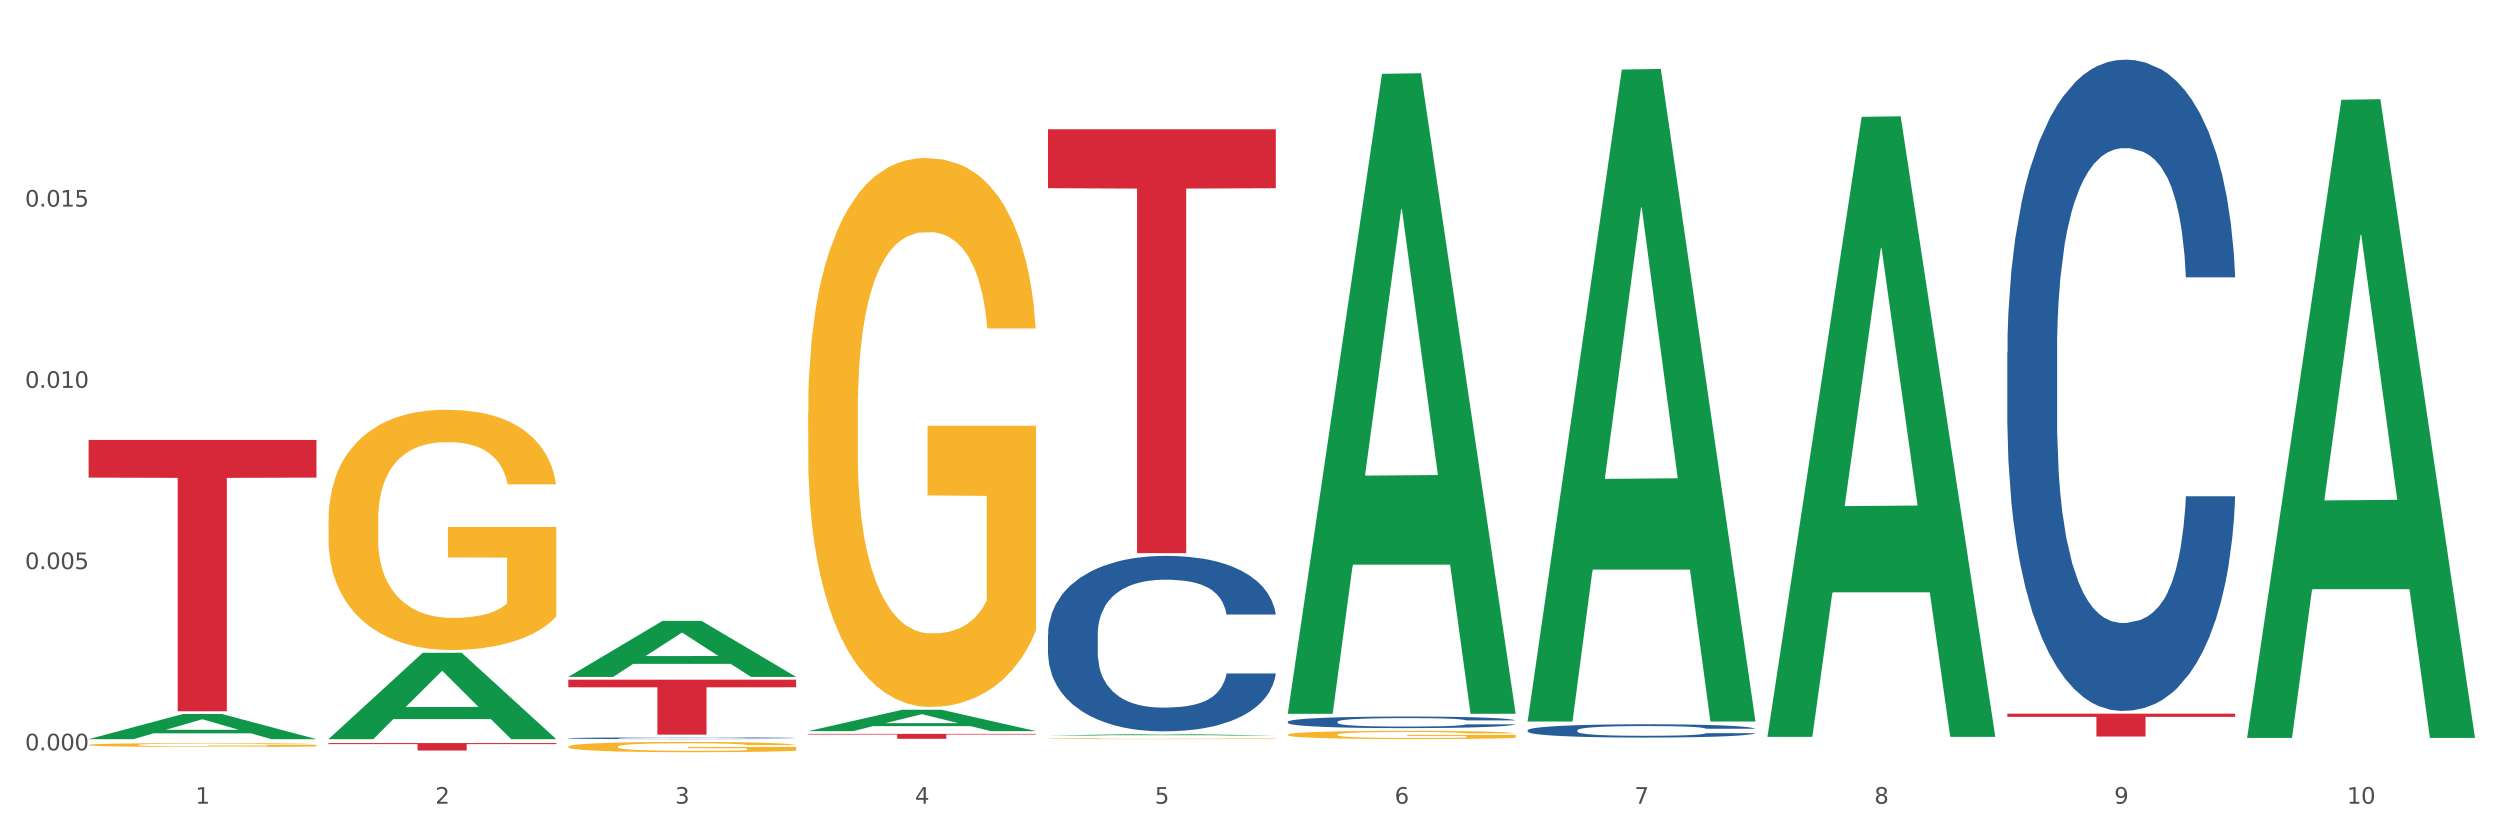 <?xml version="1.0" encoding="utf-8" standalone="no"?>
<!DOCTYPE svg PUBLIC "-//W3C//DTD SVG 1.1//EN"
  "http://www.w3.org/Graphics/SVG/1.1/DTD/svg11.dtd">
<svg xmlns:xlink="http://www.w3.org/1999/xlink" width="1080pt" height="360pt" viewBox="0 0 1080 360" xmlns="http://www.w3.org/2000/svg" version="1.1">
 <rect x="0" y="0" width="1080" height="360" fill="#333333" stroke="none"/>
 <defs>
  <style type="text/css">*{stroke-linejoin: round; stroke-linecap: butt}</style>
 </defs>
 <g id="figure_1">
  <g id="patch_1">
   <path d="M 0 360 
L 1080 360 
L 1080 0 
L 0 0 
z
" style="fill: #ffffff; stroke: #ffffff; stroke-linejoin: miter"/>
  </g>
  <g id="axes_1">
   <g id="matplotlib.axis_1">
    <g id="xtick_1">
     <g id="text_1">
      <!-- 1 -->
      <g style="fill: #4d4d4d" transform="translate(84.444 347.204) scale(0.096 -0.096)">
       <defs>
        <path id="DejaVuSans-31" d="M 794 531 
L 1825 531 
L 1825 4091 
L 703 3866 
L 703 4441 
L 1819 4666 
L 2450 4666 
L 2450 531 
L 3481 531 
L 3481 0 
L 794 0 
L 794 531 
z
" transform="scale(0.016)"/>
       </defs>
       <use xlink:href="#DejaVuSans-31"/>
      </g>
     </g>
    </g>
    <g id="xtick_2">
     <g id="text_2">
      <!-- 2 -->
      <g style="fill: #4d4d4d" transform="translate(188.053 347.204) scale(0.096 -0.096)">
       <defs>
        <path id="DejaVuSans-32" d="M 1228 531 
L 3431 531 
L 3431 0 
L 469 0 
L 469 531 
Q 828 903 1448 1529 
Q 2069 2156 2228 2338 
Q 2531 2678 2651 2914 
Q 2772 3150 2772 3378 
Q 2772 3750 2511 3984 
Q 2250 4219 1831 4219 
Q 1534 4219 1204 4116 
Q 875 4013 500 3803 
L 500 4441 
Q 881 4594 1212 4672 
Q 1544 4750 1819 4750 
Q 2544 4750 2975 4387 
Q 3406 4025 3406 3419 
Q 3406 3131 3298 2873 
Q 3191 2616 2906 2266 
Q 2828 2175 2409 1742 
Q 1991 1309 1228 531 
z
" transform="scale(0.016)"/>
       </defs>
       <use xlink:href="#DejaVuSans-32"/>
      </g>
     </g>
    </g>
    <g id="xtick_3">
     <g id="text_3">
      <!-- 3 -->
      <g style="fill: #4d4d4d" transform="translate(291.663 347.204) scale(0.096 -0.096)">
       <defs>
        <path id="DejaVuSans-33" d="M 2597 2516 
Q 3050 2419 3304 2112 
Q 3559 1806 3559 1356 
Q 3559 666 3084 287 
Q 2609 -91 1734 -91 
Q 1441 -91 1130 -33 
Q 819 25 488 141 
L 488 750 
Q 750 597 1062 519 
Q 1375 441 1716 441 
Q 2309 441 2620 675 
Q 2931 909 2931 1356 
Q 2931 1769 2642 2001 
Q 2353 2234 1838 2234 
L 1294 2234 
L 1294 2753 
L 1863 2753 
Q 2328 2753 2575 2939 
Q 2822 3125 2822 3475 
Q 2822 3834 2567 4026 
Q 2313 4219 1838 4219 
Q 1578 4219 1281 4162 
Q 984 4106 628 3988 
L 628 4550 
Q 988 4650 1302 4700 
Q 1616 4750 1894 4750 
Q 2613 4750 3031 4423 
Q 3450 4097 3450 3541 
Q 3450 3153 3228 2886 
Q 3006 2619 2597 2516 
z
" transform="scale(0.016)"/>
       </defs>
       <use xlink:href="#DejaVuSans-33"/>
      </g>
     </g>
    </g>
    <g id="xtick_4">
     <g id="text_4">
      <!-- 4 -->
      <g style="fill: #4d4d4d" transform="translate(395.273 347.204) scale(0.096 -0.096)">
       <defs>
        <path id="DejaVuSans-34" d="M 2419 4116 
L 825 1625 
L 2419 1625 
L 2419 4116 
z
M 2253 4666 
L 3047 4666 
L 3047 1625 
L 3713 1625 
L 3713 1100 
L 3047 1100 
L 3047 0 
L 2419 0 
L 2419 1100 
L 313 1100 
L 313 1709 
L 2253 4666 
z
" transform="scale(0.016)"/>
       </defs>
       <use xlink:href="#DejaVuSans-34"/>
      </g>
     </g>
    </g>
    <g id="xtick_5">
     <g id="text_5">
      <!-- 5 -->
      <g style="fill: #4d4d4d" transform="translate(498.883 347.204) scale(0.096 -0.096)">
       <defs>
        <path id="DejaVuSans-35" d="M 691 4666 
L 3169 4666 
L 3169 4134 
L 1269 4134 
L 1269 2991 
Q 1406 3038 1543 3061 
Q 1681 3084 1819 3084 
Q 2600 3084 3056 2656 
Q 3513 2228 3513 1497 
Q 3513 744 3044 326 
Q 2575 -91 1722 -91 
Q 1428 -91 1123 -41 
Q 819 9 494 109 
L 494 744 
Q 775 591 1075 516 
Q 1375 441 1709 441 
Q 2250 441 2565 725 
Q 2881 1009 2881 1497 
Q 2881 1984 2565 2268 
Q 2250 2553 1709 2553 
Q 1456 2553 1204 2497 
Q 953 2441 691 2322 
L 691 4666 
z
" transform="scale(0.016)"/>
       </defs>
       <use xlink:href="#DejaVuSans-35"/>
      </g>
     </g>
    </g>
    <g id="xtick_6">
     <g id="text_6">
      <!-- 6 -->
      <g style="fill: #4d4d4d" transform="translate(602.492 347.204) scale(0.096 -0.096)">
       <defs>
        <path id="DejaVuSans-36" d="M 2113 2584 
Q 1688 2584 1439 2293 
Q 1191 2003 1191 1497 
Q 1191 994 1439 701 
Q 1688 409 2113 409 
Q 2538 409 2786 701 
Q 3034 994 3034 1497 
Q 3034 2003 2786 2293 
Q 2538 2584 2113 2584 
z
M 3366 4563 
L 3366 3988 
Q 3128 4100 2886 4159 
Q 2644 4219 2406 4219 
Q 1781 4219 1451 3797 
Q 1122 3375 1075 2522 
Q 1259 2794 1537 2939 
Q 1816 3084 2150 3084 
Q 2853 3084 3261 2657 
Q 3669 2231 3669 1497 
Q 3669 778 3244 343 
Q 2819 -91 2113 -91 
Q 1303 -91 875 529 
Q 447 1150 447 2328 
Q 447 3434 972 4092 
Q 1497 4750 2381 4750 
Q 2619 4750 2861 4703 
Q 3103 4656 3366 4563 
z
" transform="scale(0.016)"/>
       </defs>
       <use xlink:href="#DejaVuSans-36"/>
      </g>
     </g>
    </g>
    <g id="xtick_7">
     <g id="text_7">
      <!-- 7 -->
      <g style="fill: #4d4d4d" transform="translate(706.102 347.204) scale(0.096 -0.096)">
       <defs>
        <path id="DejaVuSans-37" d="M 525 4666 
L 3525 4666 
L 3525 4397 
L 1831 0 
L 1172 0 
L 2766 4134 
L 525 4134 
L 525 4666 
z
" transform="scale(0.016)"/>
       </defs>
       <use xlink:href="#DejaVuSans-37"/>
      </g>
     </g>
    </g>
    <g id="xtick_8">
     <g id="text_8">
      <!-- 8 -->
      <g style="fill: #4d4d4d" transform="translate(809.712 347.204) scale(0.096 -0.096)">
       <defs>
        <path id="DejaVuSans-38" d="M 2034 2216 
Q 1584 2216 1326 1975 
Q 1069 1734 1069 1313 
Q 1069 891 1326 650 
Q 1584 409 2034 409 
Q 2484 409 2743 651 
Q 3003 894 3003 1313 
Q 3003 1734 2745 1975 
Q 2488 2216 2034 2216 
z
M 1403 2484 
Q 997 2584 770 2862 
Q 544 3141 544 3541 
Q 544 4100 942 4425 
Q 1341 4750 2034 4750 
Q 2731 4750 3128 4425 
Q 3525 4100 3525 3541 
Q 3525 3141 3298 2862 
Q 3072 2584 2669 2484 
Q 3125 2378 3379 2068 
Q 3634 1759 3634 1313 
Q 3634 634 3220 271 
Q 2806 -91 2034 -91 
Q 1263 -91 848 271 
Q 434 634 434 1313 
Q 434 1759 690 2068 
Q 947 2378 1403 2484 
z
M 1172 3481 
Q 1172 3119 1398 2916 
Q 1625 2713 2034 2713 
Q 2441 2713 2670 2916 
Q 2900 3119 2900 3481 
Q 2900 3844 2670 4047 
Q 2441 4250 2034 4250 
Q 1625 4250 1398 4047 
Q 1172 3844 1172 3481 
z
" transform="scale(0.016)"/>
       </defs>
       <use xlink:href="#DejaVuSans-38"/>
      </g>
     </g>
    </g>
    <g id="xtick_9">
     <g id="text_9">
      <!-- 9 -->
      <g style="fill: #4d4d4d" transform="translate(913.322 347.204) scale(0.096 -0.096)">
       <defs>
        <path id="DejaVuSans-39" d="M 703 97 
L 703 672 
Q 941 559 1184 500 
Q 1428 441 1663 441 
Q 2288 441 2617 861 
Q 2947 1281 2994 2138 
Q 2813 1869 2534 1725 
Q 2256 1581 1919 1581 
Q 1219 1581 811 2004 
Q 403 2428 403 3163 
Q 403 3881 828 4315 
Q 1253 4750 1959 4750 
Q 2769 4750 3195 4129 
Q 3622 3509 3622 2328 
Q 3622 1225 3098 567 
Q 2575 -91 1691 -91 
Q 1453 -91 1209 -44 
Q 966 3 703 97 
z
M 1959 2075 
Q 2384 2075 2632 2365 
Q 2881 2656 2881 3163 
Q 2881 3666 2632 3958 
Q 2384 4250 1959 4250 
Q 1534 4250 1286 3958 
Q 1038 3666 1038 3163 
Q 1038 2656 1286 2365 
Q 1534 2075 1959 2075 
z
" transform="scale(0.016)"/>
       </defs>
       <use xlink:href="#DejaVuSans-39"/>
      </g>
     </g>
    </g>
    <g id="xtick_10">
     <g id="text_10">
      <!-- 10 -->
      <g style="fill: #4d4d4d" transform="translate(1013.877 347.204) scale(0.096 -0.096)">
       <defs>
        <path id="DejaVuSans-30" d="M 2034 4250 
Q 1547 4250 1301 3770 
Q 1056 3291 1056 2328 
Q 1056 1369 1301 889 
Q 1547 409 2034 409 
Q 2525 409 2770 889 
Q 3016 1369 3016 2328 
Q 3016 3291 2770 3770 
Q 2525 4250 2034 4250 
z
M 2034 4750 
Q 2819 4750 3233 4129 
Q 3647 3509 3647 2328 
Q 3647 1150 3233 529 
Q 2819 -91 2034 -91 
Q 1250 -91 836 529 
Q 422 1150 422 2328 
Q 422 3509 836 4129 
Q 1250 4750 2034 4750 
z
" transform="scale(0.016)"/>
       </defs>
       <use xlink:href="#DejaVuSans-31"/>
       <use xlink:href="#DejaVuSans-30" transform="translate(63.623 0)"/>
      </g>
     </g>
    </g>
    <g id="xtick_11"/>
    <g id="xtick_12"/>
    <g id="xtick_13"/>
    <g id="xtick_14"/>
    <g id="xtick_15"/>
    <g id="xtick_16"/>
    <g id="xtick_17"/>
    <g id="xtick_18"/>
    <g id="xtick_19"/>
   </g>
   <g id="matplotlib.axis_2">
    <g id="ytick_1">
     <g id="text_11">
      <!-- 0.000 -->
      <g style="fill: #4d4d4d" transform="translate(10.8 324.149) scale(0.096 -0.096)">
       <defs>
        <path id="DejaVuSans-2e" d="M 684 794 
L 1344 794 
L 1344 0 
L 684 0 
L 684 794 
z
" transform="scale(0.016)"/>
       </defs>
       <use xlink:href="#DejaVuSans-30"/>
       <use xlink:href="#DejaVuSans-2e" transform="translate(63.623 0)"/>
       <use xlink:href="#DejaVuSans-30" transform="translate(95.41 0)"/>
       <use xlink:href="#DejaVuSans-30" transform="translate(159.033 0)"/>
       <use xlink:href="#DejaVuSans-30" transform="translate(222.656 0)"/>
      </g>
     </g>
    </g>
    <g id="ytick_2">
     <g id="text_12">
      <!-- 0.005 -->
      <g style="fill: #4d4d4d" transform="translate(10.8 245.849) scale(0.096 -0.096)">
       <use xlink:href="#DejaVuSans-30"/>
       <use xlink:href="#DejaVuSans-2e" transform="translate(63.623 0)"/>
       <use xlink:href="#DejaVuSans-30" transform="translate(95.41 0)"/>
       <use xlink:href="#DejaVuSans-30" transform="translate(159.033 0)"/>
       <use xlink:href="#DejaVuSans-35" transform="translate(222.656 0)"/>
      </g>
     </g>
    </g>
    <g id="ytick_3">
     <g id="text_13">
      <!-- 0.010 -->
      <g style="fill: #4d4d4d" transform="translate(10.8 167.55) scale(0.096 -0.096)">
       <use xlink:href="#DejaVuSans-30"/>
       <use xlink:href="#DejaVuSans-2e" transform="translate(63.623 0)"/>
       <use xlink:href="#DejaVuSans-30" transform="translate(95.41 0)"/>
       <use xlink:href="#DejaVuSans-31" transform="translate(159.033 0)"/>
       <use xlink:href="#DejaVuSans-30" transform="translate(222.656 0)"/>
      </g>
     </g>
    </g>
    <g id="ytick_4">
     <g id="text_14">
      <!-- 0.015 -->
      <g style="fill: #4d4d4d" transform="translate(10.8 89.25) scale(0.096 -0.096)">
       <use xlink:href="#DejaVuSans-30"/>
       <use xlink:href="#DejaVuSans-2e" transform="translate(63.623 0)"/>
       <use xlink:href="#DejaVuSans-30" transform="translate(95.41 0)"/>
       <use xlink:href="#DejaVuSans-31" transform="translate(159.033 0)"/>
       <use xlink:href="#DejaVuSans-35" transform="translate(222.656 0)"/>
      </g>
     </g>
    </g>
    <g id="ytick_5"/>
    <g id="ytick_6"/>
    <g id="ytick_7"/>
    <g id="ytick_8"/>
   </g>
   <g id="PolyCollection_1">
    <path d="M 38.283 319.302 
L 38.384 319.292 
L 78.974 308.456 
L 95.818 308.446 
L 136.712 319.323 
L 117.229 319.323 
L 108.401 316.79 
L 66.493 316.79 
L 66.188 316.831 
L 57.664 319.323 
L 38.283 319.323 
L 38.283 319.302 
L 71.769 315.279 
L 103.125 315.268 
L 87.599 310.765 
L 87.396 310.744 
L 87.193 310.775 
L 71.668 315.268 
L 71.769 315.279 
L 38.283 319.302 
z
" clip-path="url(#p1d2b5bd85d)" style="fill: #109648"/>
    <path d="M 349.112 177.841 
L 349.228 177.624 
L 349.228 169.827 
L 349.461 163.113 
L 350.623 146.868 
L 352.366 133.44 
L 353.644 126.292 
L 354.923 120.444 
L 356.433 114.597 
L 358.293 108.532 
L 361.663 99.652 
L 363.755 95.103 
L 366.311 90.338 
L 370.96 83.408 
L 374.33 79.509 
L 377.816 76.26 
L 383.51 72.362 
L 387.229 70.629 
L 391.18 69.329 
L 395.945 68.463 
L 399.547 68.246 
L 407.449 68.896 
L 414.189 70.845 
L 417.443 72.362 
L 421.627 74.961 
L 423.835 76.693 
L 427.437 80.159 
L 431.156 84.707 
L 433.713 88.606 
L 437.548 95.97 
L 440.453 103.334 
L 443.126 112.431 
L 444.52 118.712 
L 445.566 124.56 
L 446.496 131.274 
L 447.425 141.887 
L 426.508 141.887 
L 425.694 134.306 
L 424.416 127.159 
L 422.557 120.228 
L 420.93 115.896 
L 418.141 110.481 
L 415.584 107.016 
L 412.911 104.417 
L 409.657 102.251 
L 407.101 101.168 
L 403.498 100.302 
L 396.409 100.518 
L 391.645 102.251 
L 388.391 104.417 
L 386.299 106.366 
L 384.44 108.532 
L 382.348 111.564 
L 379.908 116.113 
L 378.165 120.228 
L 376.421 125.426 
L 375.027 130.624 
L 373.749 136.689 
L 372.703 143.186 
L 371.889 149.901 
L 371.192 158.131 
L 370.611 171.776 
L 370.611 201.449 
L 370.843 208.163 
L 371.424 217.043 
L 372.122 223.758 
L 373.284 231.771 
L 374.33 237.186 
L 376.305 244.983 
L 378.513 251.481 
L 380.256 255.596 
L 381.999 259.062 
L 385.021 263.827 
L 388.391 267.725 
L 391.296 270.108 
L 395.247 272.274 
L 397.92 273.14 
L 400.244 273.573 
L 405.939 273.573 
L 410.006 272.923 
L 414.538 271.407 
L 418.024 269.458 
L 420.93 267.075 
L 424.183 263.177 
L 426.275 259.495 
L 426.275 214.228 
L 400.709 214.011 
L 400.709 183.905 
L 447.542 183.905 
L 447.542 272.274 
L 445.566 276.822 
L 443.358 280.937 
L 441.034 284.619 
L 437.548 289.168 
L 433.364 293.499 
L 429.645 296.532 
L 425.694 299.131 
L 421.046 301.513 
L 415.003 303.679 
L 411.284 304.545 
L 406.636 305.195 
L 401.174 305.412 
L 396.409 304.979 
L 391.761 303.896 
L 386.88 301.946 
L 382.116 299.131 
L 378.513 296.315 
L 374.911 292.85 
L 371.076 288.301 
L 368.054 283.969 
L 365.73 280.071 
L 363.174 275.089 
L 360.385 268.592 
L 358.293 262.744 
L 356.433 256.679 
L 354.458 248.882 
L 353.063 242.168 
L 351.669 233.721 
L 350.855 227.44 
L 349.926 217.693 
L 349.228 204.048 
L 349.112 177.841 
z
" clip-path="url(#p1d2b5bd85d)" style="fill: #f7b32b"/>
    <path d="M 452.722 319.108 
L 452.838 319.108 
L 452.838 319.095 
L 453.071 319.083 
L 454.233 319.056 
L 455.976 319.034 
L 457.254 319.022 
L 458.532 319.012 
L 460.043 319.002 
L 461.903 318.992 
L 465.273 318.977 
L 467.364 318.969 
L 469.921 318.961 
L 474.569 318.949 
L 477.939 318.943 
L 481.426 318.937 
L 487.12 318.931 
L 490.839 318.928 
L 494.79 318.926 
L 499.554 318.924 
L 503.157 318.924 
L 511.059 318.925 
L 517.799 318.928 
L 521.053 318.931 
L 525.237 318.935 
L 527.445 318.938 
L 531.047 318.944 
L 534.766 318.952 
L 537.322 318.958 
L 541.157 318.971 
L 544.062 318.983 
L 546.735 318.998 
L 548.13 319.009 
L 549.176 319.019 
L 550.105 319.03 
L 551.035 319.048 
L 530.117 319.048 
L 529.304 319.035 
L 528.026 319.023 
L 526.166 319.011 
L 524.539 319.004 
L 521.75 318.995 
L 519.194 318.989 
L 516.521 318.985 
L 513.267 318.981 
L 510.71 318.979 
L 507.108 318.978 
L 500.019 318.978 
L 495.255 318.981 
L 492.001 318.985 
L 489.909 318.988 
L 488.05 318.992 
L 485.958 318.997 
L 483.517 319.004 
L 481.774 319.011 
L 480.031 319.02 
L 478.637 319.029 
L 477.358 319.039 
L 476.312 319.05 
L 475.499 319.061 
L 474.802 319.075 
L 474.221 319.098 
L 474.221 319.148 
L 474.453 319.159 
L 475.034 319.174 
L 475.731 319.185 
L 476.894 319.199 
L 477.939 319.208 
L 479.915 319.221 
L 482.123 319.232 
L 483.866 319.239 
L 485.609 319.245 
L 488.631 319.253 
L 492.001 319.259 
L 494.906 319.263 
L 498.857 319.267 
L 501.53 319.268 
L 503.854 319.269 
L 509.548 319.269 
L 513.616 319.268 
L 518.148 319.266 
L 521.634 319.262 
L 524.539 319.258 
L 527.793 319.252 
L 529.885 319.246 
L 529.885 319.169 
L 504.319 319.169 
L 504.319 319.118 
L 551.151 319.118 
L 551.151 319.267 
L 549.176 319.275 
L 546.968 319.282 
L 544.644 319.288 
L 541.157 319.295 
L 536.974 319.303 
L 533.255 319.308 
L 529.304 319.312 
L 524.656 319.316 
L 518.613 319.32 
L 514.894 319.321 
L 510.246 319.322 
L 504.784 319.323 
L 500.019 319.322 
L 495.371 319.32 
L 490.49 319.317 
L 485.725 319.312 
L 482.123 319.307 
L 478.52 319.302 
L 474.686 319.294 
L 471.664 319.287 
L 469.34 319.28 
L 466.783 319.272 
L 463.994 319.261 
L 461.903 319.251 
L 460.043 319.241 
L 458.068 319.228 
L 456.673 319.216 
L 455.279 319.202 
L 454.465 319.192 
L 453.535 319.175 
L 452.838 319.152 
L 452.722 319.108 
z
" clip-path="url(#p1d2b5bd85d)" style="fill: #f7b32b"/>
    <path d="M 556.332 317.369 
L 556.448 317.366 
L 556.448 317.249 
L 556.68 317.148 
L 557.842 316.905 
L 559.586 316.703 
L 560.864 316.596 
L 562.142 316.508 
L 563.653 316.421 
L 565.512 316.33 
L 568.882 316.197 
L 570.974 316.129 
L 573.531 316.057 
L 578.179 315.953 
L 581.549 315.895 
L 585.035 315.846 
L 590.73 315.788 
L 594.448 315.762 
L 598.4 315.742 
L 603.164 315.729 
L 606.767 315.726 
L 614.669 315.736 
L 621.409 315.765 
L 624.663 315.788 
L 628.846 315.827 
L 631.054 315.853 
L 634.657 315.905 
L 638.375 315.973 
L 640.932 316.031 
L 644.767 316.142 
L 647.672 316.252 
L 650.345 316.388 
L 651.74 316.483 
L 652.785 316.57 
L 653.715 316.671 
L 654.645 316.83 
L 633.727 316.83 
L 632.914 316.716 
L 631.635 316.609 
L 629.776 316.505 
L 628.149 316.44 
L 625.36 316.359 
L 622.803 316.307 
L 620.131 316.268 
L 616.877 316.236 
L 614.32 316.22 
L 610.718 316.207 
L 603.629 316.21 
L 598.864 316.236 
L 595.61 316.268 
L 593.519 316.297 
L 591.659 316.33 
L 589.568 316.375 
L 587.127 316.444 
L 585.384 316.505 
L 583.641 316.583 
L 582.246 316.661 
L 580.968 316.752 
L 579.922 316.849 
L 579.109 316.95 
L 578.412 317.073 
L 577.83 317.278 
L 577.83 317.723 
L 578.063 317.823 
L 578.644 317.957 
L 579.341 318.057 
L 580.503 318.177 
L 581.549 318.258 
L 583.525 318.375 
L 585.733 318.473 
L 587.476 318.534 
L 589.219 318.586 
L 592.24 318.658 
L 595.61 318.716 
L 598.516 318.752 
L 602.467 318.784 
L 605.14 318.797 
L 607.464 318.804 
L 613.158 318.804 
L 617.225 318.794 
L 621.758 318.771 
L 625.244 318.742 
L 628.149 318.707 
L 631.403 318.648 
L 633.495 318.593 
L 633.495 317.914 
L 607.929 317.911 
L 607.929 317.46 
L 654.761 317.46 
L 654.761 318.784 
L 652.785 318.853 
L 650.577 318.914 
L 648.253 318.969 
L 644.767 319.038 
L 640.583 319.103 
L 636.865 319.148 
L 632.914 319.187 
L 628.265 319.223 
L 622.222 319.255 
L 618.504 319.268 
L 613.855 319.278 
L 608.394 319.281 
L 603.629 319.275 
L 598.981 319.258 
L 594.1 319.229 
L 589.335 319.187 
L 585.733 319.145 
L 582.13 319.093 
L 578.295 319.025 
L 575.274 318.96 
L 572.95 318.901 
L 570.393 318.827 
L 567.604 318.729 
L 565.512 318.642 
L 563.653 318.551 
L 561.677 318.434 
L 560.283 318.333 
L 558.888 318.207 
L 558.075 318.112 
L 557.145 317.966 
L 556.448 317.762 
L 556.332 317.369 
z
" clip-path="url(#p1d2b5bd85d)" style="fill: #f7b32b"/>
    <path d="M 452.722 55.857 
L 551.151 55.857 
L 551.151 81.302 
L 512.433 81.474 
L 512.433 238.96 
L 491.207 238.96 
L 491.207 81.474 
L 452.722 81.302 
L 452.722 56.029 
L 452.722 55.857 
z
" clip-path="url(#p1d2b5bd85d)" style="fill: #d62839"/>
    <path d="M 38.283 321.793 
L 38.399 321.792 
L 38.399 321.737 
L 38.632 321.689 
L 39.794 321.575 
L 41.537 321.48 
L 42.815 321.43 
L 44.093 321.388 
L 45.604 321.347 
L 47.464 321.304 
L 50.834 321.241 
L 52.925 321.209 
L 55.482 321.176 
L 60.13 321.127 
L 63.5 321.099 
L 66.987 321.076 
L 72.681 321.049 
L 76.4 321.037 
L 80.351 321.027 
L 85.115 321.021 
L 88.718 321.02 
L 96.62 321.024 
L 103.36 321.038 
L 106.614 321.049 
L 110.798 321.067 
L 113.006 321.079 
L 116.608 321.104 
L 120.327 321.136 
L 122.883 321.164 
L 126.718 321.215 
L 129.623 321.267 
L 132.296 321.332 
L 133.691 321.376 
L 134.737 321.417 
L 135.666 321.465 
L 136.596 321.54 
L 115.678 321.54 
L 114.865 321.486 
L 113.587 321.436 
L 111.727 321.387 
L 110.1 321.356 
L 107.311 321.318 
L 104.755 321.293 
L 102.082 321.275 
L 98.828 321.26 
L 96.271 321.252 
L 92.669 321.246 
L 85.58 321.248 
L 80.816 321.26 
L 77.562 321.275 
L 75.47 321.289 
L 73.611 321.304 
L 71.519 321.326 
L 69.078 321.358 
L 67.335 321.387 
L 65.592 321.423 
L 64.198 321.46 
L 62.919 321.503 
L 61.873 321.549 
L 61.06 321.596 
L 60.363 321.654 
L 59.782 321.751 
L 59.782 321.96 
L 60.014 322.007 
L 60.595 322.07 
L 61.292 322.118 
L 62.455 322.174 
L 63.5 322.212 
L 65.476 322.267 
L 67.684 322.313 
L 69.427 322.342 
L 71.17 322.367 
L 74.192 322.4 
L 77.562 322.428 
L 80.467 322.445 
L 84.418 322.46 
L 87.091 322.466 
L 89.415 322.469 
L 95.109 322.469 
L 99.177 322.465 
L 103.709 322.454 
L 107.195 322.44 
L 110.1 322.423 
L 113.354 322.396 
L 115.446 322.37 
L 115.446 322.05 
L 89.88 322.049 
L 89.88 321.836 
L 136.712 321.836 
L 136.712 322.46 
L 134.737 322.492 
L 132.529 322.521 
L 130.205 322.547 
L 126.718 322.579 
L 122.535 322.61 
L 118.816 322.631 
L 114.865 322.65 
L 110.217 322.666 
L 104.174 322.682 
L 100.455 322.688 
L 95.807 322.692 
L 90.345 322.694 
L 85.58 322.691 
L 80.932 322.683 
L 76.051 322.669 
L 71.286 322.65 
L 67.684 322.63 
L 64.081 322.605 
L 60.247 322.573 
L 57.225 322.543 
L 54.901 322.515 
L 52.344 322.48 
L 49.555 322.434 
L 47.464 322.393 
L 45.604 322.35 
L 43.629 322.295 
L 42.234 322.247 
L 40.84 322.188 
L 40.026 322.144 
L 39.096 322.075 
L 38.399 321.978 
L 38.283 321.793 
z
" clip-path="url(#p1d2b5bd85d)" style="fill: #f7b32b"/>
    <path d="M 867.161 152.187 
L 867.277 151.93 
L 867.277 144.735 
L 867.626 134.97 
L 868.906 116.983 
L 870.535 103.363 
L 873.327 87.431 
L 874.84 80.75 
L 876.818 73.298 
L 880.89 61.221 
L 885.544 50.942 
L 888.801 45.289 
L 891.245 41.691 
L 896.713 35.267 
L 899.854 32.441 
L 903.112 30.128 
L 905.904 28.586 
L 910.558 26.787 
L 914.281 26.016 
L 918.586 25.759 
L 922.193 26.016 
L 926.963 27.044 
L 933.944 30.128 
L 936.62 31.927 
L 940.227 35.01 
L 943.95 39.122 
L 946.975 43.233 
L 950.465 49.143 
L 954.072 56.852 
L 957.562 66.617 
L 960.006 75.611 
L 961.984 85.119 
L 963.729 96.682 
L 965.009 109.274 
L 965.59 119.809 
L 944.299 119.809 
L 943.717 110.301 
L 942.554 100.023 
L 941.39 93.085 
L 940.11 87.431 
L 938.132 81.007 
L 936.387 76.896 
L 933.479 72.013 
L 930.803 68.93 
L 928.592 67.131 
L 925.916 65.589 
L 920.215 64.047 
L 916.143 64.047 
L 913.583 64.561 
L 910.442 65.846 
L 907.766 67.645 
L 904.625 70.729 
L 902.181 74.069 
L 899.738 78.438 
L 898.342 81.521 
L 896.248 87.174 
L 894.851 91.8 
L 892.99 99.766 
L 891.943 105.419 
L 890.081 120.066 
L 889.267 130.859 
L 888.918 138.311 
L 888.685 146.534 
L 888.685 186.62 
L 889.383 204.608 
L 889.965 212.317 
L 890.896 221.054 
L 892.641 232.36 
L 895.201 243.41 
L 897.877 251.376 
L 900.087 256.258 
L 902.181 259.856 
L 904.276 262.682 
L 906.835 265.252 
L 908.929 266.794 
L 912.071 268.336 
L 915.794 269.107 
L 918.703 269.107 
L 924.636 267.822 
L 927.312 266.537 
L 929.872 264.738 
L 932.664 261.912 
L 934.875 258.828 
L 936.155 256.515 
L 938.249 251.633 
L 939.878 246.494 
L 941.274 240.583 
L 942.205 235.444 
L 943.252 227.735 
L 944.066 218.998 
L 944.299 214.373 
L 965.59 214.373 
L 965.125 223.624 
L 964.31 232.617 
L 962.682 244.695 
L 961.402 251.633 
L 959.424 260.113 
L 957.33 267.308 
L 954.421 275.274 
L 951.745 281.184 
L 948.953 286.323 
L 945.928 290.949 
L 940.459 297.373 
L 938.481 299.172 
L 934.293 302.255 
L 931.035 304.054 
L 926.265 305.853 
L 921.379 306.881 
L 916.259 307.138 
L 911.722 306.624 
L 906.719 305.082 
L 903.577 303.54 
L 900.087 301.227 
L 896.015 297.63 
L 892.176 293.261 
L 888.569 288.122 
L 885.195 282.212 
L 882.053 275.531 
L 877.981 264.481 
L 874.956 253.689 
L 872.746 243.667 
L 871.233 235.187 
L 869.721 224.394 
L 868.906 216.942 
L 867.626 198.955 
L 867.161 182.252 
L 867.161 152.187 
z
" clip-path="url(#p1d2b5bd85d)" style="fill: #255c99"/>
    <path d="M 245.502 322.557 
L 245.619 322.553 
L 245.619 322.407 
L 245.851 322.281 
L 247.013 321.976 
L 248.756 321.724 
L 250.035 321.59 
L 251.313 321.481 
L 252.824 321.371 
L 254.683 321.257 
L 258.053 321.091 
L 260.145 321.005 
L 262.701 320.916 
L 267.35 320.786 
L 270.72 320.713 
L 274.206 320.652 
L 279.9 320.579 
L 283.619 320.546 
L 287.57 320.522 
L 292.335 320.506 
L 295.937 320.502 
L 303.84 320.514 
L 310.58 320.55 
L 313.834 320.579 
L 318.017 320.628 
L 320.225 320.66 
L 323.828 320.725 
L 327.546 320.81 
L 330.103 320.883 
L 333.938 321.022 
L 336.843 321.16 
L 339.516 321.33 
L 340.91 321.448 
L 341.956 321.558 
L 342.886 321.684 
L 343.816 321.883 
L 322.898 321.883 
L 322.084 321.741 
L 320.806 321.607 
L 318.947 321.477 
L 317.32 321.395 
L 314.531 321.294 
L 311.974 321.229 
L 309.301 321.18 
L 306.048 321.139 
L 303.491 321.119 
L 299.888 321.103 
L 292.8 321.107 
L 288.035 321.139 
L 284.781 321.18 
L 282.689 321.217 
L 280.83 321.257 
L 278.738 321.314 
L 276.298 321.399 
L 274.555 321.477 
L 272.812 321.574 
L 271.417 321.672 
L 270.139 321.785 
L 269.093 321.907 
L 268.28 322.033 
L 267.582 322.187 
L 267.001 322.443 
L 267.001 323 
L 267.234 323.126 
L 267.815 323.292 
L 268.512 323.418 
L 269.674 323.568 
L 270.72 323.67 
L 272.695 323.816 
L 274.903 323.938 
L 276.647 324.015 
L 278.39 324.08 
L 281.411 324.17 
L 284.781 324.243 
L 287.686 324.287 
L 291.638 324.328 
L 294.31 324.344 
L 296.635 324.352 
L 302.329 324.352 
L 306.396 324.34 
L 310.928 324.312 
L 314.415 324.275 
L 317.32 324.231 
L 320.574 324.157 
L 322.665 324.088 
L 322.665 323.239 
L 297.099 323.235 
L 297.099 322.671 
L 343.932 322.671 
L 343.932 324.328 
L 341.956 324.413 
L 339.748 324.491 
L 337.424 324.56 
L 333.938 324.645 
L 329.754 324.726 
L 326.036 324.783 
L 322.084 324.832 
L 317.436 324.876 
L 311.393 324.917 
L 307.674 324.933 
L 303.026 324.945 
L 297.564 324.95 
L 292.8 324.941 
L 288.151 324.921 
L 283.271 324.885 
L 278.506 324.832 
L 274.903 324.779 
L 271.301 324.714 
L 267.466 324.629 
L 264.445 324.547 
L 262.12 324.474 
L 259.564 324.381 
L 256.775 324.259 
L 254.683 324.149 
L 252.824 324.036 
L 250.848 323.889 
L 249.454 323.763 
L 248.059 323.605 
L 247.246 323.487 
L 246.316 323.304 
L 245.619 323.049 
L 245.502 322.557 
z
" clip-path="url(#p1d2b5bd85d)" style="fill: #f7b32b"/>
    <path d="M 659.941 315.47 
L 660.058 315.465 
L 660.058 315.318 
L 660.407 315.119 
L 661.687 314.751 
L 663.316 314.474 
L 666.108 314.148 
L 667.62 314.012 
L 669.598 313.86 
L 673.67 313.613 
L 678.324 313.404 
L 681.582 313.288 
L 684.025 313.215 
L 689.494 313.084 
L 692.635 313.026 
L 695.893 312.979 
L 698.685 312.947 
L 703.339 312.911 
L 707.062 312.895 
L 711.367 312.89 
L 714.973 312.895 
L 719.744 312.916 
L 726.724 312.979 
L 729.4 313.016 
L 733.007 313.078 
L 736.73 313.162 
L 739.755 313.246 
L 743.246 313.367 
L 746.852 313.524 
L 750.343 313.724 
L 752.786 313.907 
L 754.764 314.101 
L 756.509 314.337 
L 757.789 314.594 
L 758.371 314.809 
L 737.079 314.809 
L 736.498 314.615 
L 735.334 314.405 
L 734.171 314.264 
L 732.891 314.148 
L 730.913 314.017 
L 729.168 313.933 
L 726.259 313.834 
L 723.583 313.771 
L 721.373 313.734 
L 718.697 313.703 
L 712.996 313.671 
L 708.923 313.671 
L 706.364 313.682 
L 703.222 313.708 
L 700.546 313.745 
L 697.405 313.807 
L 694.962 313.876 
L 692.519 313.965 
L 691.122 314.028 
L 689.028 314.143 
L 687.632 314.238 
L 685.77 314.4 
L 684.723 314.515 
L 682.862 314.814 
L 682.047 315.035 
L 681.698 315.187 
L 681.466 315.355 
L 681.466 316.173 
L 682.164 316.54 
L 682.745 316.697 
L 683.676 316.875 
L 685.421 317.106 
L 687.981 317.332 
L 690.657 317.494 
L 692.868 317.594 
L 694.962 317.667 
L 697.056 317.725 
L 699.616 317.778 
L 701.71 317.809 
L 704.851 317.84 
L 708.574 317.856 
L 711.483 317.856 
L 717.417 317.83 
L 720.093 317.804 
L 722.652 317.767 
L 725.445 317.709 
L 727.655 317.646 
L 728.935 317.599 
L 731.029 317.5 
L 732.658 317.395 
L 734.054 317.274 
L 734.985 317.169 
L 736.032 317.012 
L 736.847 316.834 
L 737.079 316.739 
L 758.371 316.739 
L 757.905 316.928 
L 757.091 317.111 
L 755.462 317.358 
L 754.182 317.5 
L 752.204 317.673 
L 750.11 317.82 
L 747.201 317.982 
L 744.526 318.103 
L 741.733 318.208 
L 738.708 318.302 
L 733.24 318.433 
L 731.262 318.47 
L 727.074 318.533 
L 723.816 318.569 
L 719.046 318.606 
L 714.159 318.627 
L 709.04 318.632 
L 704.502 318.622 
L 699.499 318.59 
L 696.358 318.559 
L 692.868 318.512 
L 688.795 318.438 
L 684.956 318.349 
L 681.349 318.244 
L 677.975 318.124 
L 674.834 317.987 
L 670.762 317.762 
L 667.737 317.542 
L 665.526 317.337 
L 664.014 317.164 
L 662.501 316.944 
L 661.687 316.792 
L 660.407 316.424 
L 659.941 316.084 
L 659.941 315.47 
z
" clip-path="url(#p1d2b5bd85d)" style="fill: #255c99"/>
    <path d="M 452.722 274.197 
L 452.838 274.128 
L 452.838 272.189 
L 453.187 269.559 
L 454.467 264.713 
L 456.096 261.045 
L 458.888 256.753 
L 460.401 254.953 
L 462.379 252.945 
L 466.451 249.692 
L 471.105 246.923 
L 474.362 245.4 
L 476.806 244.431 
L 482.274 242.7 
L 485.415 241.939 
L 488.673 241.316 
L 491.465 240.901 
L 496.119 240.416 
L 499.842 240.208 
L 504.147 240.139 
L 507.754 240.208 
L 512.524 240.485 
L 519.505 241.316 
L 522.181 241.801 
L 525.788 242.631 
L 529.511 243.739 
L 532.536 244.846 
L 536.026 246.439 
L 539.633 248.515 
L 543.123 251.146 
L 545.567 253.568 
L 547.545 256.13 
L 549.29 259.245 
L 550.57 262.637 
L 551.151 265.475 
L 529.86 265.475 
L 529.278 262.914 
L 528.115 260.145 
L 526.951 258.276 
L 525.671 256.753 
L 523.693 255.022 
L 521.948 253.915 
L 519.04 252.599 
L 516.364 251.769 
L 514.153 251.284 
L 511.477 250.869 
L 505.776 250.453 
L 501.704 250.453 
L 499.144 250.592 
L 496.003 250.938 
L 493.327 251.423 
L 490.186 252.253 
L 487.742 253.153 
L 485.299 254.33 
L 483.903 255.161 
L 481.809 256.683 
L 480.412 257.929 
L 478.551 260.075 
L 477.504 261.598 
L 475.642 265.544 
L 474.828 268.451 
L 474.479 270.459 
L 474.246 272.674 
L 474.246 283.473 
L 474.944 288.318 
L 475.526 290.395 
L 476.457 292.749 
L 478.202 295.794 
L 480.762 298.771 
L 483.438 300.917 
L 485.648 302.232 
L 487.742 303.201 
L 489.837 303.963 
L 492.396 304.655 
L 494.49 305.07 
L 497.632 305.485 
L 501.355 305.693 
L 504.264 305.693 
L 510.197 305.347 
L 512.873 305.001 
L 515.433 304.516 
L 518.225 303.755 
L 520.436 302.924 
L 521.716 302.301 
L 523.81 300.986 
L 525.439 299.602 
L 526.835 298.009 
L 527.766 296.625 
L 528.813 294.548 
L 529.627 292.195 
L 529.86 290.949 
L 551.151 290.949 
L 550.686 293.441 
L 549.871 295.864 
L 548.243 299.117 
L 546.963 300.986 
L 544.985 303.27 
L 542.891 305.209 
L 539.982 307.355 
L 537.306 308.947 
L 534.514 310.331 
L 531.489 311.577 
L 526.02 313.308 
L 524.042 313.792 
L 519.854 314.623 
L 516.596 315.107 
L 511.826 315.592 
L 506.94 315.869 
L 501.82 315.938 
L 497.283 315.8 
L 492.28 315.384 
L 489.138 314.969 
L 485.648 314.346 
L 481.576 313.377 
L 477.737 312.2 
L 474.13 310.816 
L 470.756 309.224 
L 467.614 307.424 
L 463.542 304.447 
L 460.517 301.54 
L 458.307 298.84 
L 456.794 296.556 
L 455.282 293.648 
L 454.467 291.641 
L 453.187 286.795 
L 452.722 282.296 
L 452.722 274.197 
z
" clip-path="url(#p1d2b5bd85d)" style="fill: #255c99"/>
    <path d="M 245.502 318.908 
L 245.619 318.907 
L 245.619 318.888 
L 245.968 318.861 
L 247.248 318.813 
L 248.877 318.777 
L 251.669 318.734 
L 253.181 318.716 
L 255.159 318.696 
L 259.231 318.664 
L 263.885 318.636 
L 267.143 318.621 
L 269.586 318.612 
L 275.055 318.594 
L 278.196 318.587 
L 281.454 318.581 
L 284.246 318.577 
L 288.9 318.572 
L 292.623 318.57 
L 296.928 318.569 
L 300.534 318.57 
L 305.305 318.572 
L 312.285 318.581 
L 314.961 318.585 
L 318.568 318.594 
L 322.291 318.605 
L 325.316 318.616 
L 328.807 318.632 
L 332.413 318.652 
L 335.904 318.678 
L 338.347 318.702 
L 340.325 318.728 
L 342.07 318.759 
L 343.35 318.793 
L 343.932 318.821 
L 322.64 318.821 
L 322.059 318.795 
L 320.895 318.768 
L 319.732 318.749 
L 318.452 318.734 
L 316.474 318.717 
L 314.729 318.706 
L 311.82 318.693 
L 309.144 318.685 
L 306.934 318.68 
L 304.258 318.676 
L 298.557 318.672 
L 294.484 318.672 
L 291.925 318.673 
L 288.783 318.676 
L 286.107 318.681 
L 282.966 318.689 
L 280.523 318.698 
L 278.08 318.71 
L 276.683 318.718 
L 274.589 318.733 
L 273.193 318.746 
L 271.331 318.767 
L 270.284 318.782 
L 268.423 318.822 
L 267.608 318.85 
L 267.259 318.87 
L 267.027 318.892 
L 267.027 319 
L 267.725 319.048 
L 268.306 319.069 
L 269.237 319.092 
L 270.982 319.122 
L 273.542 319.152 
L 276.218 319.173 
L 278.429 319.186 
L 280.523 319.196 
L 282.617 319.204 
L 285.177 319.211 
L 287.271 319.215 
L 290.412 319.219 
L 294.135 319.221 
L 297.044 319.221 
L 302.978 319.217 
L 305.654 319.214 
L 308.213 319.209 
L 311.006 319.202 
L 313.216 319.193 
L 314.496 319.187 
L 316.59 319.174 
L 318.219 319.16 
L 319.615 319.144 
L 320.546 319.131 
L 321.593 319.11 
L 322.408 319.087 
L 322.64 319.074 
L 343.932 319.074 
L 343.466 319.099 
L 342.652 319.123 
L 341.023 319.155 
L 339.743 319.174 
L 337.765 319.197 
L 335.671 319.216 
L 332.762 319.237 
L 330.087 319.253 
L 327.294 319.267 
L 324.269 319.279 
L 318.801 319.297 
L 316.823 319.301 
L 312.635 319.31 
L 309.377 319.314 
L 304.607 319.319 
L 299.72 319.322 
L 294.601 319.323 
L 290.063 319.321 
L 285.06 319.317 
L 281.919 319.313 
L 278.429 319.307 
L 274.356 319.297 
L 270.517 319.286 
L 266.91 319.272 
L 263.536 319.256 
L 260.395 319.238 
L 256.323 319.208 
L 253.298 319.18 
L 251.087 319.153 
L 249.575 319.13 
L 248.062 319.101 
L 247.248 319.081 
L 245.968 319.033 
L 245.502 318.988 
L 245.502 318.908 
z
" clip-path="url(#p1d2b5bd85d)" style="fill: #255c99"/>
    <path d="M 38.283 190.038 
L 136.712 190.038 
L 136.712 206.329 
L 97.994 206.439 
L 97.994 307.267 
L 76.768 307.267 
L 76.768 206.439 
L 38.283 206.329 
L 38.283 190.148 
L 38.283 190.038 
z
" clip-path="url(#p1d2b5bd85d)" style="fill: #d62839"/>
    <path d="M 141.893 321.008 
L 240.322 321.008 
L 240.322 321.457 
L 201.603 321.46 
L 201.603 324.237 
L 180.378 324.237 
L 180.378 321.46 
L 141.893 321.457 
L 141.893 321.011 
L 141.893 321.008 
z
" clip-path="url(#p1d2b5bd85d)" style="fill: #d62839"/>
    <path d="M 245.502 293.605 
L 343.932 293.605 
L 343.932 296.91 
L 305.213 296.933 
L 305.213 317.39 
L 283.988 317.39 
L 283.988 296.933 
L 245.502 296.91 
L 245.502 293.627 
L 245.502 293.605 
z
" clip-path="url(#p1d2b5bd85d)" style="fill: #d62839"/>
    <path d="M 349.112 317.027 
L 447.542 317.027 
L 447.542 317.324 
L 408.823 317.326 
L 408.823 319.165 
L 387.598 319.165 
L 387.598 317.326 
L 349.112 317.324 
L 349.112 317.029 
L 349.112 317.027 
z
" clip-path="url(#p1d2b5bd85d)" style="fill: #d62839"/>
    <path d="M 556.332 311.794 
L 556.448 311.789 
L 556.448 311.661 
L 556.797 311.488 
L 558.077 311.168 
L 559.706 310.926 
L 562.498 310.643 
L 564.011 310.524 
L 565.989 310.392 
L 570.061 310.177 
L 574.715 309.995 
L 577.972 309.894 
L 580.415 309.83 
L 585.884 309.716 
L 589.025 309.666 
L 592.283 309.625 
L 595.075 309.597 
L 599.729 309.565 
L 603.452 309.552 
L 607.757 309.547 
L 611.364 309.552 
L 616.134 309.57 
L 623.115 309.625 
L 625.791 309.657 
L 629.397 309.711 
L 633.121 309.784 
L 636.146 309.858 
L 639.636 309.963 
L 643.243 310.1 
L 646.733 310.273 
L 649.176 310.433 
L 651.154 310.602 
L 652.899 310.807 
L 654.179 311.031 
L 654.761 311.218 
L 633.47 311.218 
L 632.888 311.049 
L 631.724 310.867 
L 630.561 310.743 
L 629.281 310.643 
L 627.303 310.529 
L 625.558 310.456 
L 622.649 310.369 
L 619.973 310.314 
L 617.763 310.282 
L 615.087 310.255 
L 609.386 310.227 
L 605.314 310.227 
L 602.754 310.237 
L 599.613 310.259 
L 596.937 310.291 
L 593.795 310.346 
L 591.352 310.406 
L 588.909 310.483 
L 587.513 310.538 
L 585.418 310.638 
L 584.022 310.721 
L 582.161 310.862 
L 581.114 310.963 
L 579.252 311.223 
L 578.438 311.415 
L 578.089 311.547 
L 577.856 311.693 
L 577.856 312.406 
L 578.554 312.725 
L 579.136 312.862 
L 580.066 313.017 
L 581.812 313.218 
L 584.371 313.415 
L 587.047 313.556 
L 589.258 313.643 
L 591.352 313.707 
L 593.446 313.757 
L 596.006 313.803 
L 598.1 313.83 
L 601.242 313.858 
L 604.965 313.871 
L 607.873 313.871 
L 613.807 313.848 
L 616.483 313.826 
L 619.043 313.794 
L 621.835 313.743 
L 624.045 313.689 
L 625.325 313.648 
L 627.42 313.561 
L 629.048 313.469 
L 630.445 313.364 
L 631.375 313.273 
L 632.422 313.136 
L 633.237 312.981 
L 633.47 312.899 
L 654.761 312.899 
L 654.296 313.063 
L 653.481 313.223 
L 651.852 313.437 
L 650.573 313.561 
L 648.595 313.711 
L 646.5 313.839 
L 643.592 313.981 
L 640.916 314.086 
L 638.123 314.177 
L 635.098 314.259 
L 629.63 314.374 
L 627.652 314.406 
L 623.464 314.46 
L 620.206 314.492 
L 615.436 314.524 
L 610.549 314.542 
L 605.43 314.547 
L 600.893 314.538 
L 595.89 314.511 
L 592.748 314.483 
L 589.258 314.442 
L 585.186 314.378 
L 581.346 314.3 
L 577.74 314.209 
L 574.365 314.104 
L 571.224 313.985 
L 567.152 313.789 
L 564.127 313.597 
L 561.916 313.419 
L 560.404 313.269 
L 558.891 313.077 
L 558.077 312.944 
L 556.797 312.625 
L 556.332 312.328 
L 556.332 311.794 
z
" clip-path="url(#p1d2b5bd85d)" style="fill: #255c99"/>
    <path d="M 141.893 224.98 
L 142.009 224.885 
L 142.009 221.473 
L 142.241 218.535 
L 143.403 211.425 
L 145.147 205.548 
L 146.425 202.42 
L 147.703 199.861 
L 149.214 197.302 
L 151.073 194.648 
L 154.443 190.761 
L 156.535 188.771 
L 159.092 186.685 
L 163.74 183.652 
L 167.11 181.946 
L 170.596 180.524 
L 176.291 178.818 
L 180.009 178.06 
L 183.961 177.491 
L 188.725 177.112 
L 192.328 177.017 
L 200.23 177.301 
L 206.97 178.154 
L 210.224 178.818 
L 214.407 179.955 
L 216.615 180.714 
L 220.218 182.23 
L 223.937 184.221 
L 226.493 185.927 
L 230.328 189.15 
L 233.233 192.373 
L 235.906 196.354 
L 237.301 199.103 
L 238.346 201.662 
L 239.276 204.601 
L 240.206 209.245 
L 219.288 209.245 
L 218.475 205.928 
L 217.196 202.8 
L 215.337 199.766 
L 213.71 197.871 
L 210.921 195.501 
L 208.364 193.984 
L 205.692 192.847 
L 202.438 191.899 
L 199.881 191.425 
L 196.279 191.046 
L 189.19 191.141 
L 184.425 191.899 
L 181.171 192.847 
L 179.08 193.7 
L 177.22 194.648 
L 175.129 195.975 
L 172.688 197.965 
L 170.945 199.766 
L 169.202 202.041 
L 167.807 204.316 
L 166.529 206.97 
L 165.483 209.814 
L 164.67 212.752 
L 163.973 216.354 
L 163.391 222.326 
L 163.391 235.312 
L 163.624 238.251 
L 164.205 242.137 
L 164.902 245.075 
L 166.064 248.583 
L 167.11 250.952 
L 169.086 254.365 
L 171.294 257.208 
L 173.037 259.009 
L 174.78 260.526 
L 177.801 262.611 
L 181.171 264.318 
L 184.077 265.36 
L 188.028 266.308 
L 190.701 266.687 
L 193.025 266.877 
L 198.719 266.877 
L 202.786 266.593 
L 207.319 265.929 
L 210.805 265.076 
L 213.71 264.033 
L 216.964 262.327 
L 219.056 260.716 
L 219.056 240.905 
L 193.49 240.81 
L 193.49 227.634 
L 240.322 227.634 
L 240.322 266.308 
L 238.346 268.299 
L 236.138 270.1 
L 233.814 271.711 
L 230.328 273.702 
L 226.144 275.598 
L 222.426 276.925 
L 218.475 278.062 
L 213.826 279.105 
L 207.783 280.053 
L 204.065 280.432 
L 199.416 280.716 
L 193.955 280.811 
L 189.19 280.621 
L 184.542 280.147 
L 179.661 279.294 
L 174.896 278.062 
L 171.294 276.83 
L 167.691 275.313 
L 163.856 273.323 
L 160.835 271.427 
L 158.511 269.721 
L 155.954 267.54 
L 153.165 264.697 
L 151.073 262.137 
L 149.214 259.483 
L 147.238 256.071 
L 145.844 253.133 
L 144.449 249.436 
L 143.636 246.687 
L 142.706 242.421 
L 142.009 236.45 
L 141.893 224.98 
z
" clip-path="url(#p1d2b5bd85d)" style="fill: #f7b32b"/>
    <path d="M 867.161 308.317 
L 965.59 308.317 
L 965.59 309.689 
L 926.872 309.698 
L 926.872 318.194 
L 905.646 318.194 
L 905.646 309.698 
L 867.161 309.689 
L 867.161 308.326 
L 867.161 308.317 
z
" clip-path="url(#p1d2b5bd85d)" style="fill: #d62839"/>
    <path d="M 970.771 318.26 
L 970.872 318.001 
L 1011.462 43.11 
L 1028.306 42.851 
L 1069.2 318.778 
L 1049.717 318.778 
L 1040.889 254.525 
L 998.98 254.525 
L 998.676 255.561 
L 990.152 318.778 
L 970.771 318.778 
L 970.771 318.26 
L 1004.257 216.18 
L 1035.612 215.921 
L 1020.087 101.664 
L 1019.884 101.146 
L 1019.681 101.923 
L 1004.156 215.921 
L 1004.257 216.18 
L 970.771 318.26 
z
" clip-path="url(#p1d2b5bd85d)" style="fill: #109648"/>
    <path d="M 141.893 319.253 
L 141.994 319.218 
L 182.584 282.025 
L 199.428 281.99 
L 240.322 319.323 
L 220.839 319.323 
L 212.011 310.629 
L 170.102 310.629 
L 169.798 310.769 
L 161.274 319.323 
L 141.893 319.323 
L 141.893 319.253 
L 175.379 305.441 
L 206.734 305.406 
L 191.209 289.947 
L 191.006 289.877 
L 190.803 289.982 
L 175.278 305.406 
L 175.379 305.441 
L 141.893 319.253 
z
" clip-path="url(#p1d2b5bd85d)" style="fill: #109648"/>
    <path d="M 245.502 292.381 
L 245.604 292.358 
L 286.193 268.229 
L 303.038 268.206 
L 343.932 292.426 
L 324.449 292.426 
L 315.621 286.786 
L 273.712 286.786 
L 273.408 286.877 
L 264.884 292.426 
L 245.502 292.426 
L 245.502 292.381 
L 278.989 283.42 
L 310.344 283.398 
L 294.819 273.368 
L 294.616 273.323 
L 294.413 273.391 
L 278.887 283.398 
L 278.989 283.42 
L 245.502 292.381 
z
" clip-path="url(#p1d2b5bd85d)" style="fill: #109648"/>
    <path d="M 349.112 315.831 
L 349.214 315.822 
L 389.803 306.599 
L 406.648 306.591 
L 447.542 315.848 
L 428.059 315.848 
L 419.23 313.693 
L 377.322 313.693 
L 377.017 313.727 
L 368.494 315.848 
L 349.112 315.848 
L 349.112 315.831 
L 382.598 312.406 
L 413.954 312.397 
L 398.428 308.564 
L 398.225 308.547 
L 398.022 308.573 
L 382.497 312.397 
L 382.598 312.406 
L 349.112 315.831 
z
" clip-path="url(#p1d2b5bd85d)" style="fill: #109648"/>
    <path d="M 452.722 317.744 
L 452.823 317.743 
L 493.413 317.118 
L 510.257 317.117 
L 551.151 317.745 
L 531.668 317.745 
L 522.84 317.599 
L 480.932 317.599 
L 480.627 317.601 
L 472.103 317.745 
L 452.722 317.745 
L 452.722 317.744 
L 486.208 317.512 
L 517.564 317.511 
L 502.038 317.251 
L 501.835 317.25 
L 501.632 317.252 
L 486.107 317.511 
L 486.208 317.512 
L 452.722 317.744 
z
" clip-path="url(#p1d2b5bd85d)" style="fill: #109648"/>
    <path d="M 556.332 307.848 
L 556.433 307.589 
L 597.023 31.892 
L 613.867 31.632 
L 654.761 308.368 
L 635.278 308.368 
L 626.45 243.926 
L 584.541 243.926 
L 584.237 244.966 
L 575.713 308.368 
L 556.332 308.368 
L 556.332 307.848 
L 589.818 205.469 
L 621.173 205.209 
L 605.648 90.617 
L 605.445 90.098 
L 605.242 90.877 
L 589.717 205.209 
L 589.818 205.469 
L 556.332 307.848 
z
" clip-path="url(#p1d2b5bd85d)" style="fill: #109648"/>
    <path d="M 659.941 311.181 
L 660.043 310.917 
L 700.632 30.038 
L 717.477 29.773 
L 758.371 311.711 
L 738.888 311.711 
L 730.06 246.058 
L 688.151 246.058 
L 687.847 247.117 
L 679.323 311.711 
L 659.941 311.711 
L 659.941 311.181 
L 693.428 206.878 
L 724.783 206.613 
L 709.258 89.867 
L 709.055 89.337 
L 708.852 90.131 
L 693.326 206.613 
L 693.428 206.878 
L 659.941 311.181 
z
" clip-path="url(#p1d2b5bd85d)" style="fill: #109648"/>
    <path d="M 763.551 317.826 
L 763.653 317.574 
L 804.242 50.48 
L 821.087 50.228 
L 861.981 318.329 
L 842.498 318.329 
L 833.669 255.898 
L 791.761 255.898 
L 791.456 256.905 
L 782.933 318.329 
L 763.551 318.329 
L 763.551 317.826 
L 797.037 218.641 
L 828.393 218.389 
L 812.867 107.372 
L 812.664 106.869 
L 812.461 107.624 
L 796.936 218.389 
L 797.037 218.641 
L 763.551 317.826 
z
" clip-path="url(#p1d2b5bd85d)" style="fill: #109648"/>
   </g>
  </g>
 </g>
 <defs>
  <clipPath id="p1d2b5bd85d">
   <rect x="38.283" y="10.8" width="1030.917" height="329.109"/>
  </clipPath>
 </defs>
</svg>
